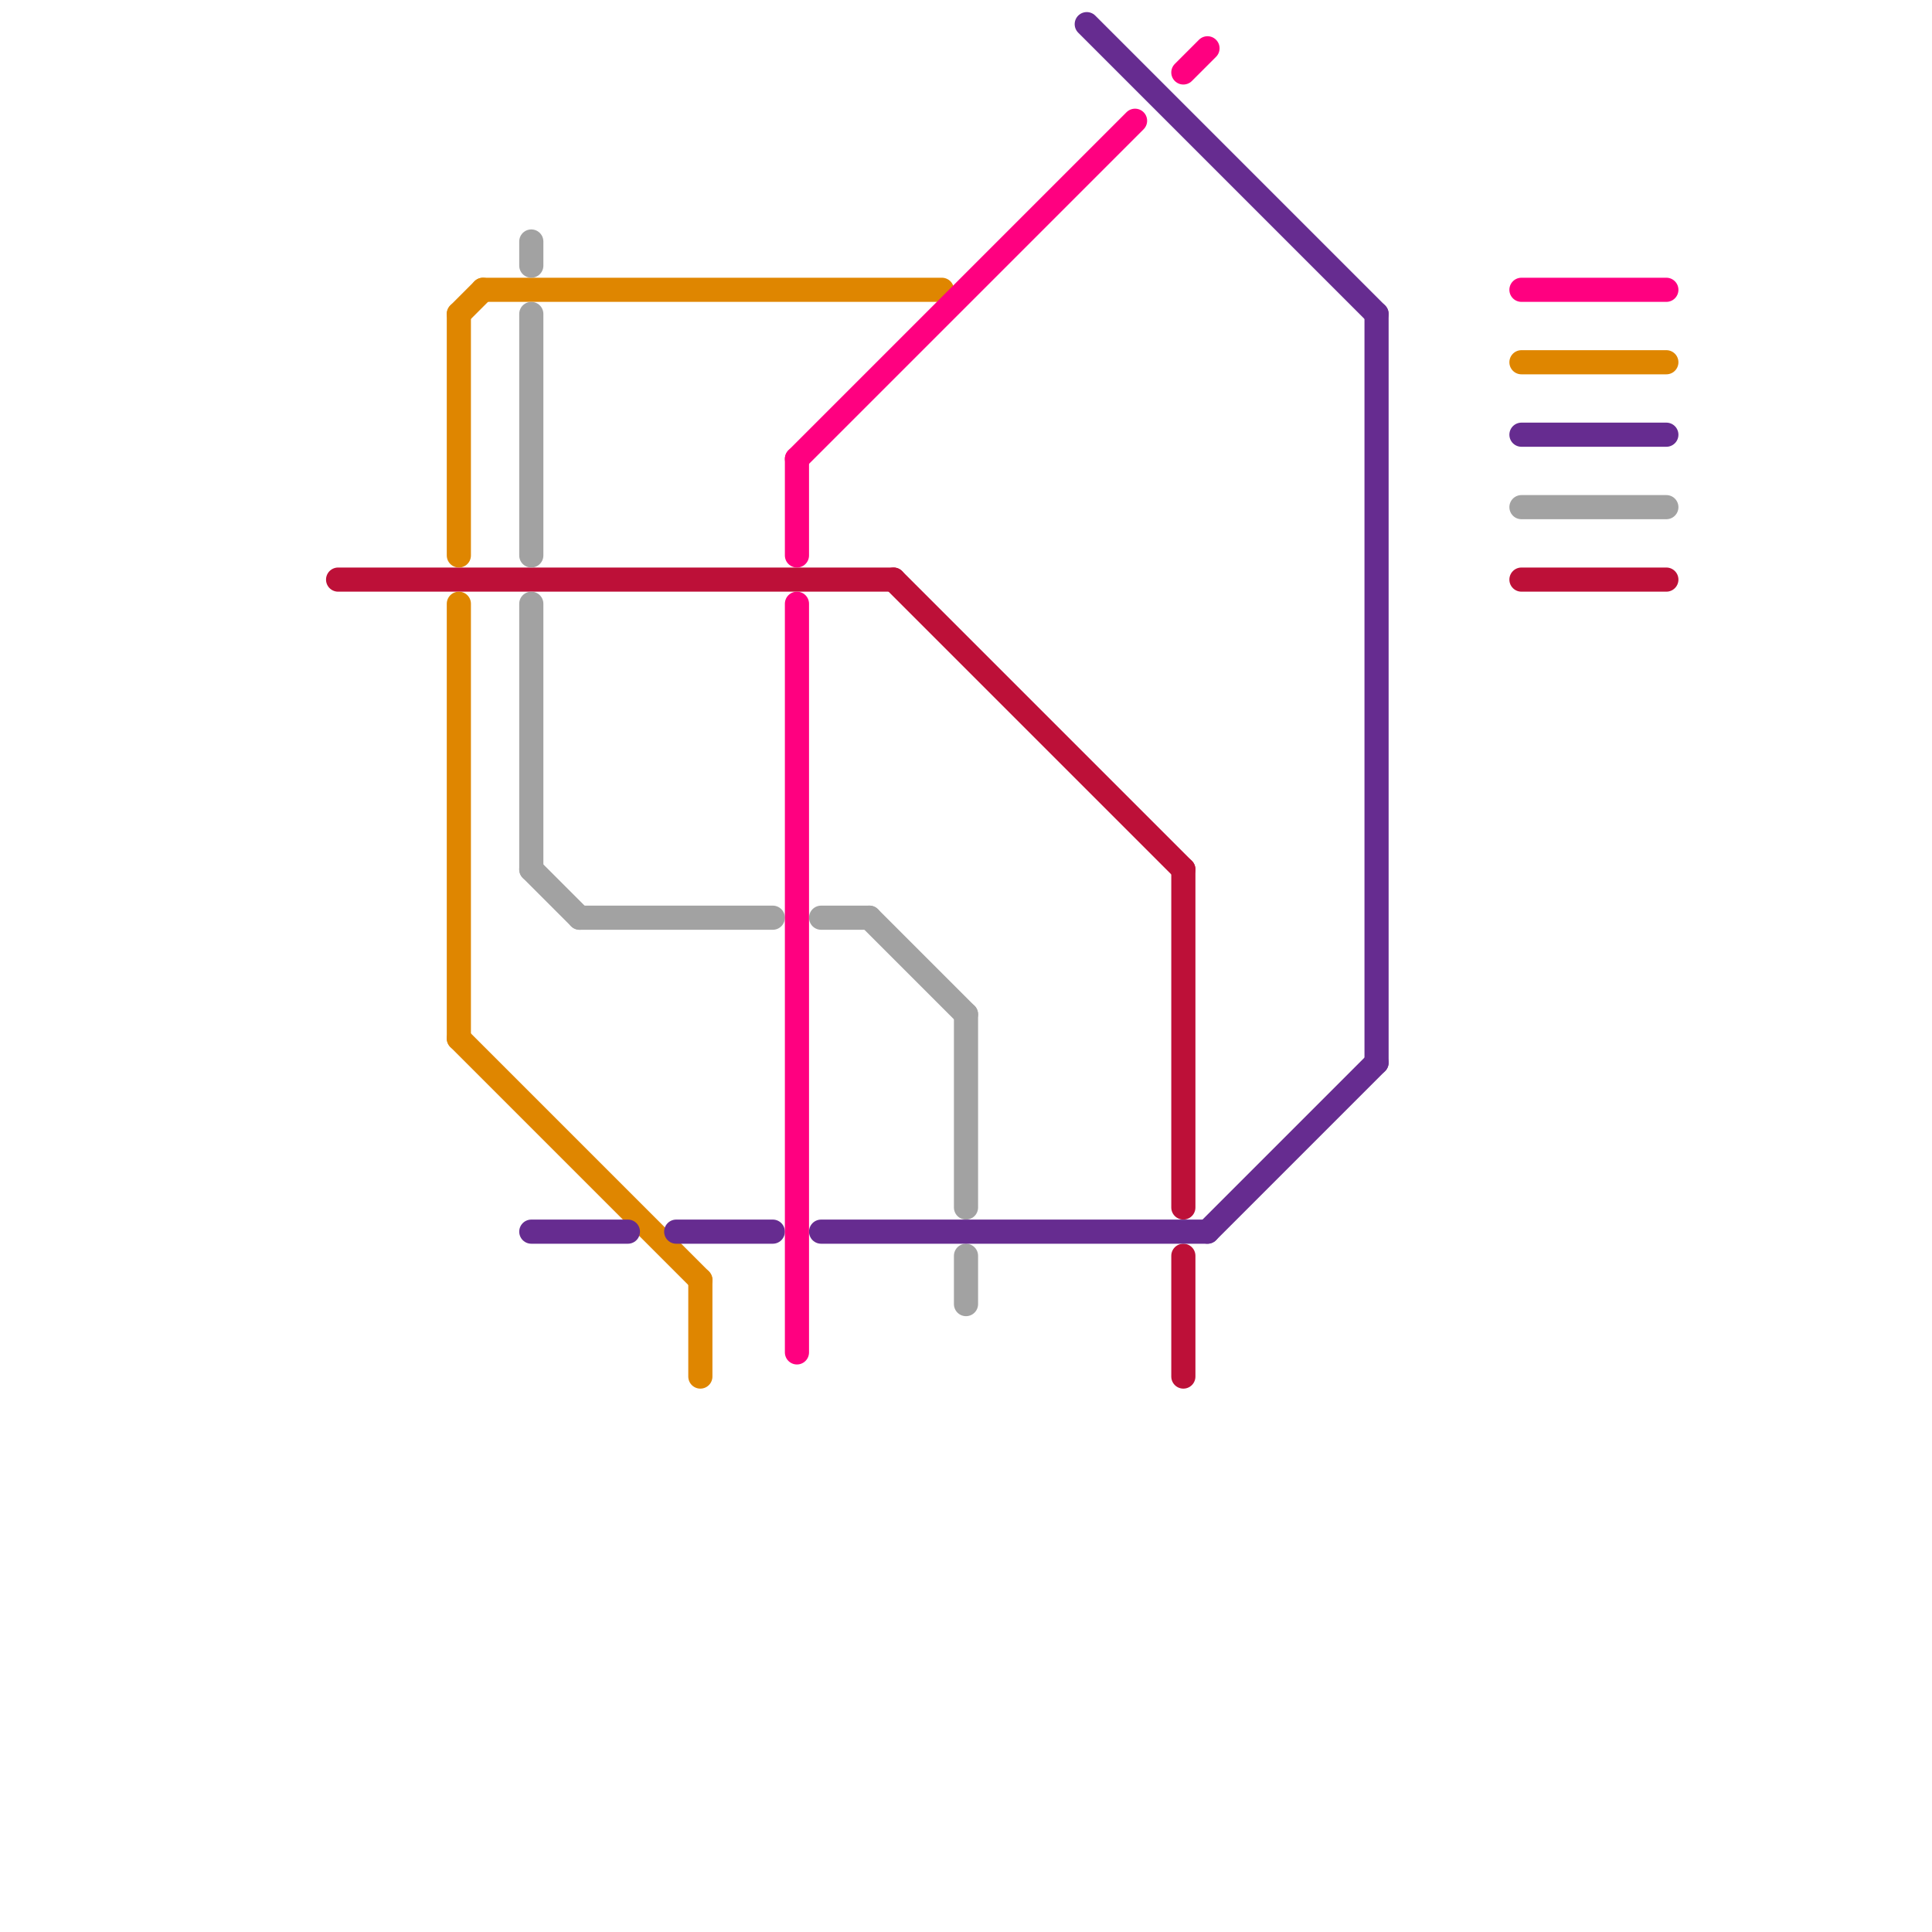 
<svg version="1.1" xmlns="http://www.w3.org/2000/svg" viewBox="0 0 80 80">
<style>text { font: 1px Helvetica; font-weight: 600; white-space: pre; dominant-baseline: central; } line { stroke-width: 1; fill: none; stroke-linecap: round; stroke-linejoin: round; } .c0 { stroke: #bd1038 } .c1 { stroke: #df8600 } .c2 { stroke: #a2a2a2 } .c3 { stroke: #662c90 } .c4 { stroke: #ff0080 }</style><defs><g id="wm-xf"><circle r="1.2" fill="#000"/><circle r="0.9" fill="#fff"/><circle r="0.6" fill="#000"/><circle r="0.3" fill="#fff"/></g><g id="wm"><circle r="0.6" fill="#000"/><circle r="0.3" fill="#fff"/></g></defs><line class="c0" x1="37" y1="24" x2="49" y2="36"/><line class="c0" x1="63" y1="24" x2="69" y2="24"/><line class="c0" x1="49" y1="52" x2="49" y2="57"/><line class="c0" x1="49" y1="36" x2="49" y2="50"/><line class="c0" x1="14" y1="24" x2="37" y2="24"/><line class="c1" x1="19" y1="43" x2="29" y2="53"/><line class="c1" x1="19" y1="25" x2="19" y2="43"/><line class="c1" x1="29" y1="53" x2="29" y2="57"/><line class="c1" x1="20" y1="12" x2="39" y2="12"/><line class="c1" x1="19" y1="13" x2="19" y2="23"/><line class="c1" x1="19" y1="13" x2="20" y2="12"/><line class="c1" x1="63" y1="15" x2="69" y2="15"/><line class="c2" x1="22" y1="13" x2="22" y2="23"/><line class="c2" x1="24" y1="38" x2="32" y2="38"/><line class="c2" x1="63" y1="21" x2="69" y2="21"/><line class="c2" x1="22" y1="36" x2="24" y2="38"/><line class="c2" x1="40" y1="52" x2="40" y2="54"/><line class="c2" x1="34" y1="38" x2="36" y2="38"/><line class="c2" x1="36" y1="38" x2="40" y2="42"/><line class="c2" x1="22" y1="10" x2="22" y2="11"/><line class="c2" x1="40" y1="42" x2="40" y2="50"/><line class="c2" x1="22" y1="25" x2="22" y2="36"/><line class="c3" x1="63" y1="18" x2="69" y2="18"/><line class="c3" x1="22" y1="51" x2="26" y2="51"/><line class="c3" x1="50" y1="51" x2="57" y2="44"/><line class="c3" x1="34" y1="51" x2="50" y2="51"/><line class="c3" x1="28" y1="51" x2="32" y2="51"/><line class="c3" x1="57" y1="13" x2="57" y2="44"/><line class="c3" x1="45" y1="1" x2="57" y2="13"/><line class="c4" x1="33" y1="19" x2="47" y2="5"/><line class="c4" x1="33" y1="25" x2="33" y2="56"/><line class="c4" x1="49" y1="3" x2="50" y2="2"/><line class="c4" x1="33" y1="19" x2="33" y2="23"/><line class="c4" x1="63" y1="12" x2="69" y2="12"/>
</svg>
